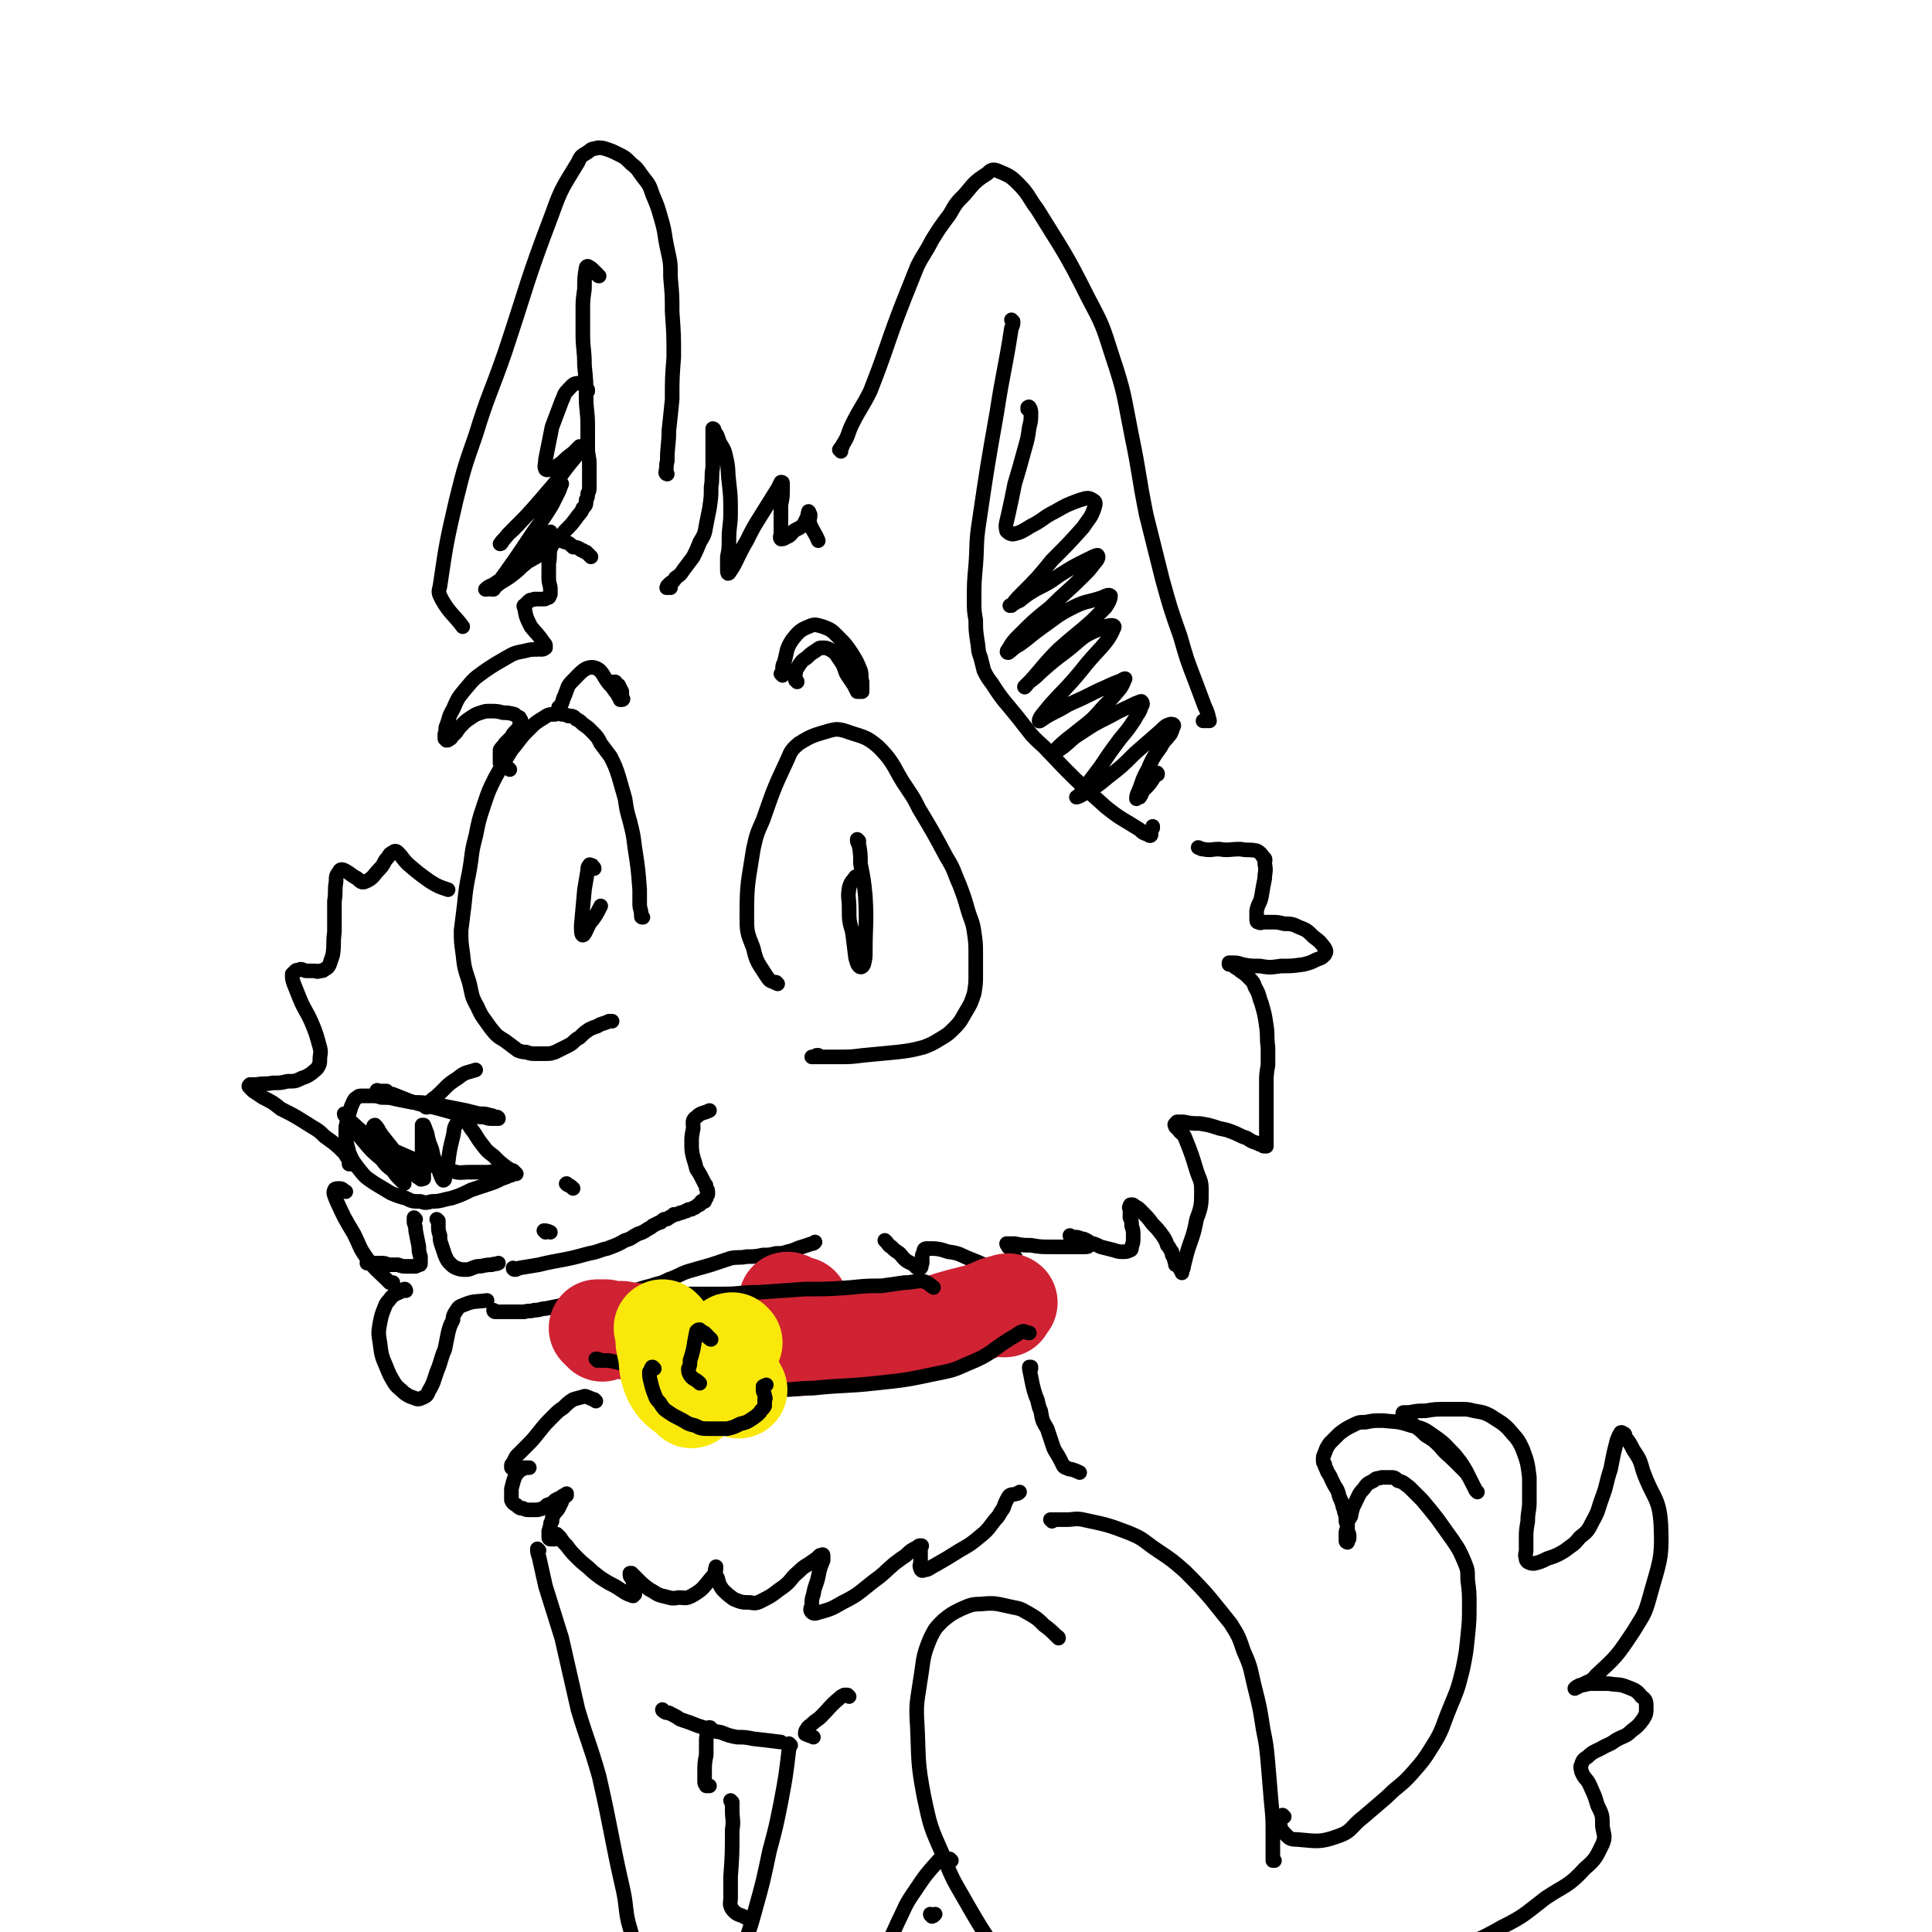 <svg viewBox='0 0 1190 1190' version='1.1' xmlns='http://www.w3.org/2000/svg' xmlns:xlink='http://www.w3.org/1999/xlink'><g fill='none' stroke='rgb(0,0,0)' stroke-width='9' stroke-linecap='round' stroke-linejoin='round'><path d='M479,606c0,0 0,0 -1,-1 0,0 0,1 -1,0 -3,-1 -3,-1 -5,-4 -5,-8 -6,-8 -8,-17 -4,-10 -4,-10 -4,-21 0,-20 1,-20 4,-40 2,-9 2,-9 6,-18 6,-17 6,-18 14,-35 3,-6 2,-7 8,-12 8,-5 9,-5 19,-8 4,-1 5,-1 9,0 11,4 13,3 21,10 11,11 9,13 18,26 4,6 4,6 7,12 9,15 9,15 17,30 5,8 4,8 8,17 3,8 3,8 5,15 2,7 3,7 4,14 1,7 1,7 1,14 0,6 0,6 0,12 0,6 0,6 -1,12 -2,6 -2,6 -5,11 -3,5 -3,6 -7,10 -4,4 -4,4 -9,7 -5,3 -5,3 -10,5 -8,2 -8,2 -16,3 -11,1 -11,1 -21,2 -8,1 -8,1 -16,1 -5,0 -5,0 -11,0 -2,0 -4,0 -5,0 0,0 2,0 3,-1 1,0 1,0 1,0 '/><path d='M529,518c0,0 -1,-1 -1,-1 0,1 0,2 1,3 1,6 1,6 1,12 2,10 2,10 3,20 1,17 0,17 0,33 0,5 0,5 -1,9 -1,2 -2,2 -3,1 -1,-1 -1,-2 -2,-5 -1,-8 -1,-8 -2,-16 -2,-7 -2,-7 -2,-15 0,-6 -1,-6 0,-12 1,-4 2,-4 4,-7 0,0 0,0 1,0 '/><path d='M396,565c-1,0 -1,0 -1,-1 0,0 0,0 0,0 0,-4 -1,-4 -1,-7 0,-5 0,-5 0,-9 -1,-13 -1,-13 -3,-26 -1,-8 -1,-8 -3,-16 -2,-7 -2,-7 -3,-14 -2,-7 -2,-7 -4,-14 -2,-6 -2,-6 -5,-12 -3,-4 -3,-4 -6,-8 -2,-4 -2,-4 -6,-8 -2,-2 -2,-2 -5,-4 -2,-2 -2,-2 -4,-3 -2,-2 -2,-2 -5,-2 -2,-1 -2,-1 -4,-1 -2,-1 -2,-1 -4,0 -4,0 -4,0 -7,2 -5,3 -5,3 -10,8 -5,5 -5,6 -10,12 -5,8 -5,8 -10,17 -4,8 -4,8 -7,17 -3,9 -3,9 -5,19 -3,11 -2,11 -4,22 -2,10 -2,10 -3,20 -1,8 -1,8 -2,16 0,7 0,7 1,14 1,9 1,9 4,18 2,8 1,8 5,15 3,7 4,7 8,13 4,5 4,5 9,8 4,3 4,3 8,6 3,1 3,1 5,1 3,1 3,1 6,1 3,0 3,0 6,0 3,0 3,0 6,-1 4,-2 4,-2 8,-4 4,-2 3,-3 7,-5 3,-3 3,-3 6,-5 2,-1 2,-1 5,-2 3,-2 3,-1 7,-3 1,0 1,0 2,0 '/><path d='M366,535c0,-1 -1,-1 -1,-1 0,-1 0,-1 -1,-1 0,0 -1,-1 -1,0 -1,1 -1,1 -1,3 -1,6 -1,6 -2,12 -1,11 -1,11 -2,22 0,3 0,6 1,6 1,0 2,-3 4,-7 4,-5 4,-5 7,-11 '/><path d='M239,673c0,0 -1,-1 -1,-1 0,0 0,0 0,0 -1,0 -1,0 -2,0 -1,0 -1,0 -2,0 -1,0 -2,-1 -2,0 3,1 5,1 10,2 5,2 5,2 10,4 6,2 6,2 11,3 8,2 8,2 15,4 6,1 6,1 12,2 4,1 4,1 8,1 3,1 3,1 5,1 2,0 2,0 3,0 1,0 1,0 1,0 0,0 0,-1 -1,-1 -2,0 -2,-1 -4,-1 -3,-1 -3,-1 -7,-1 -4,-1 -4,-1 -8,-2 -5,-1 -5,-1 -10,-2 -5,-1 -5,-1 -11,-2 -6,-1 -6,-1 -12,-1 -5,-1 -5,-1 -10,-2 -4,-1 -4,-1 -9,-1 -3,-1 -3,-1 -7,-1 -3,0 -3,0 -5,0 -2,0 -2,0 -3,1 -2,1 -2,2 -3,4 -1,2 -1,3 -2,6 -1,4 -1,4 -2,8 0,4 0,4 0,8 1,4 1,4 2,8 2,5 3,6 6,10 4,5 4,5 10,9 5,3 5,3 10,6 5,2 5,2 9,3 4,2 4,2 9,2 3,1 3,1 7,0 6,0 6,-1 12,-2 6,-2 6,-2 12,-5 6,-2 6,-2 12,-4 3,-1 3,-1 7,-3 3,-1 3,-1 5,-2 1,0 1,0 2,-1 1,0 1,0 1,-1 0,0 0,0 -1,-1 -1,0 -1,0 -3,0 -3,0 -3,0 -7,0 -4,1 -4,1 -8,1 -5,0 -5,0 -9,0 -5,0 -6,1 -11,-1 -19,-5 -19,-5 -37,-13 -8,-3 -8,-4 -14,-8 -7,-5 -7,-6 -13,-11 -1,-1 -2,-3 -2,-3 0,1 1,2 3,4 4,7 4,7 9,13 5,6 5,6 11,11 3,4 3,4 7,7 2,3 2,3 5,6 1,1 1,1 2,2 0,0 0,-1 -1,-1 -1,-2 -1,-2 -3,-5 -3,-6 -3,-6 -7,-12 -2,-5 -2,-5 -5,-10 -2,-3 -2,-3 -3,-7 0,0 0,-1 1,-1 2,2 2,3 4,6 4,5 4,5 8,10 3,4 4,4 7,8 3,3 2,3 5,6 2,2 2,2 4,3 0,1 1,0 2,0 0,-1 0,-2 0,-3 0,-6 0,-6 -1,-12 0,-6 0,-6 0,-11 0,-4 0,-4 0,-7 0,0 0,0 1,0 1,2 1,3 2,5 1,5 1,5 3,10 1,5 1,5 3,9 1,3 1,3 2,6 1,2 1,3 2,4 1,0 1,-1 1,-2 2,-4 1,-4 2,-9 1,-8 1,-8 3,-16 1,-4 0,-5 3,-9 1,-1 2,-2 4,-1 2,1 2,2 4,5 4,5 3,5 7,10 3,4 3,4 7,7 4,4 4,4 8,7 3,2 3,2 6,4 '/><path d='M256,751c0,0 -1,-1 -1,-1 0,1 0,2 0,3 1,3 1,3 1,5 1,5 1,5 2,10 0,3 0,3 1,6 0,1 0,1 0,2 0,1 0,1 0,2 0,1 0,1 -1,1 -1,1 -1,0 -2,1 -1,0 -1,0 -2,0 -2,0 -2,0 -4,0 -2,0 -2,0 -5,-1 -3,0 -3,0 -6,0 -2,-1 -2,-1 -5,-1 -3,0 -3,0 -5,0 -1,0 -1,0 -3,0 0,0 0,0 0,0 1,0 2,0 4,0 0,0 0,0 0,0 '/><path d='M270,752c0,0 -1,-1 -1,-1 0,0 1,1 1,1 0,2 0,2 0,3 0,3 0,3 1,6 0,3 0,3 1,6 1,3 1,3 2,6 1,2 1,3 3,5 2,2 2,2 4,3 3,1 3,1 6,1 3,0 3,-1 7,-2 4,0 4,-1 9,-1 2,-1 2,0 4,-1 '/><path d='M242,791c0,0 -1,-1 -1,-1 0,0 1,0 1,0 -1,0 -1,0 -2,0 -1,-1 -1,-1 -2,-2 -6,-6 -7,-6 -12,-13 -5,-7 -4,-7 -8,-15 -6,-10 -6,-10 -11,-21 -1,-3 -2,-4 -1,-6 0,-1 2,-1 3,-1 2,0 2,1 4,2 '/><path d='M250,795c0,0 0,-1 -1,-1 0,0 1,0 0,0 -1,1 -1,1 -3,2 -2,1 -3,1 -5,3 -2,3 -3,3 -4,6 -2,5 -2,5 -3,10 -1,6 -1,6 0,12 1,8 1,8 4,15 2,5 2,5 5,10 2,3 3,3 6,6 3,2 3,2 6,3 2,1 3,1 5,0 2,-1 3,-1 4,-4 3,-5 3,-6 5,-12 3,-7 2,-7 5,-14 1,-5 1,-5 2,-10 1,-4 1,-4 3,-8 0,-2 0,-2 1,-4 2,-3 2,-4 5,-5 7,-3 7,-2 15,-3 '/><path d='M317,782c0,0 -1,0 -1,-1 0,0 1,1 1,1 2,0 2,-1 3,-1 6,-1 6,-1 12,-2 4,-1 4,-1 9,-2 11,-2 11,-2 22,-5 6,-1 6,-2 11,-3 5,-2 6,-2 11,-5 4,-1 4,-2 8,-4 3,-1 3,-1 6,-3 2,-1 2,-1 3,-2 2,-1 2,-1 4,-2 2,0 1,-1 3,-2 2,0 2,0 3,-1 2,-1 2,-1 3,-2 2,0 2,0 4,-1 1,0 1,0 3,-1 1,0 1,0 2,-1 2,0 2,0 3,-1 1,0 1,0 2,-1 1,-1 1,-1 2,-1 1,-1 1,-1 1,-2 1,0 1,0 2,0 0,-1 0,-1 1,-2 0,0 0,0 0,-1 1,-1 1,-1 1,-2 0,-2 0,-2 -1,-3 0,-2 0,-2 -1,-3 -1,-2 -1,-2 -2,-4 -1,-2 -1,-2 -3,-5 -1,-4 -1,-4 -2,-7 -1,-4 -1,-5 -1,-9 0,-4 0,-4 1,-9 0,-4 -1,-5 2,-7 3,-3 4,-2 8,-4 '/><path d='M305,808c0,0 -1,0 -1,-1 0,0 0,1 1,1 0,0 0,0 1,0 2,0 2,0 3,0 5,0 5,0 9,0 2,0 2,0 5,0 3,-1 3,0 6,-1 4,0 4,-1 7,-1 5,-1 5,-1 10,-2 6,-2 6,-2 12,-3 7,-2 7,-2 13,-3 6,-1 6,-1 12,-2 4,-1 4,-1 7,-1 4,-1 4,-1 7,-2 4,-1 4,-1 7,-2 4,-1 4,-1 8,-3 6,-2 6,-3 12,-5 7,-2 7,-2 14,-4 6,-2 6,-2 12,-4 5,-1 5,0 10,-1 5,0 5,0 10,-1 4,0 4,0 8,-1 4,0 4,0 7,-1 5,-1 5,-2 9,-3 3,-1 3,-1 6,-2 1,0 1,0 2,-1 '/><path d='M263,682c-1,0 -1,0 -1,-1 0,0 0,1 0,0 1,0 1,-1 2,-2 2,-1 2,-2 4,-3 7,-6 6,-7 14,-12 5,-4 5,-3 11,-5 '/><path d='M314,474c0,0 -1,-1 -1,-1 0,0 0,0 0,0 -1,0 -1,0 -1,0 -1,0 -1,0 -2,-1 -1,-1 -1,-1 -2,-2 0,-3 0,-3 0,-5 0,-2 0,-2 0,-3 1,-2 2,-2 3,-4 2,-2 2,-2 4,-4 1,-2 1,-2 3,-4 1,-1 1,-1 2,-3 0,-2 1,-2 1,-3 0,-1 -1,-1 -1,-2 -2,-1 -2,-1 -3,-2 -4,-1 -4,-1 -7,-1 -4,-1 -4,-1 -8,-1 -3,0 -3,0 -6,1 -3,1 -3,1 -6,3 -3,2 -3,2 -5,4 -2,2 -2,2 -4,5 -1,1 -1,1 -3,3 0,0 0,1 -1,1 -1,1 -1,1 -2,1 0,0 0,-1 -1,-1 0,-1 0,-2 0,-3 1,-2 0,-3 1,-5 2,-5 1,-5 4,-10 3,-7 3,-7 8,-13 5,-6 5,-6 12,-11 6,-4 6,-4 13,-8 5,-3 6,-3 11,-4 4,-1 4,-1 8,-1 1,-1 1,0 2,0 1,0 2,0 3,-1 0,0 0,0 0,-1 0,-1 0,-1 -1,-2 -4,-6 -4,-5 -8,-10 -3,-6 -3,-6 -4,-12 -1,-1 0,-1 1,-2 1,-1 1,-1 2,-2 1,-1 2,0 3,-1 2,0 2,0 3,0 2,0 2,0 3,0 1,0 1,0 2,-1 1,0 1,0 1,0 1,-1 0,-1 1,-2 0,-2 0,-2 0,-3 0,-3 -1,-3 -1,-7 0,-5 0,-5 0,-9 1,-4 0,-5 1,-9 1,-2 1,-3 2,-4 2,-1 2,-1 4,-1 2,0 2,1 4,1 2,1 2,1 4,3 2,0 2,0 4,1 1,1 1,1 2,1 1,1 1,1 2,1 0,0 0,0 0,0 0,0 0,0 0,0 1,1 1,1 1,1 1,1 1,1 2,2 '/><path d='M216,717c0,0 -1,-1 -1,-1 0,0 0,1 0,1 0,-2 0,-2 -1,-4 -1,-1 -1,-2 -2,-3 -5,-5 -5,-5 -12,-10 -5,-5 -5,-4 -11,-8 -8,-5 -8,-5 -16,-9 -5,-4 -5,-4 -11,-7 -3,-2 -3,-2 -6,-4 -1,-1 -1,-1 -2,-2 -1,-1 -1,-1 0,-2 1,0 2,0 4,0 5,-1 5,0 10,-1 5,0 5,0 9,-1 5,0 5,0 9,-2 3,-1 3,-1 6,-3 2,-2 3,-2 4,-4 1,-2 1,-2 1,-4 0,-4 1,-4 0,-8 -2,-7 -2,-8 -5,-15 -3,-7 -4,-7 -7,-14 -2,-5 -2,-5 -4,-10 -1,-3 -1,-3 -1,-6 1,-1 1,-1 2,-2 1,-1 2,0 3,-1 2,0 2,1 4,1 2,0 2,0 5,0 1,0 1,1 3,0 2,0 2,0 3,-1 2,-1 2,-1 3,-3 1,-3 1,-3 2,-6 1,-7 0,-7 1,-14 0,-9 0,-9 0,-19 1,-6 0,-6 1,-12 0,-3 0,-4 2,-6 0,-1 1,-2 3,-1 4,2 4,3 8,5 2,2 3,3 5,2 5,-2 5,-4 9,-8 3,-3 2,-4 5,-7 1,-2 1,-2 3,-3 1,-1 2,-1 3,0 3,3 3,4 6,7 7,6 7,6 14,11 5,3 5,3 11,5 '/><path d='M546,765c0,0 -1,-1 -1,-1 0,0 1,1 1,1 1,1 1,2 3,3 2,2 2,2 5,4 2,2 2,3 5,5 2,1 2,1 4,2 1,1 1,2 3,2 0,0 1,0 1,0 1,-1 0,-1 1,-3 0,-2 0,-2 0,-4 0,-1 0,-1 1,-3 0,-1 0,-2 2,-2 6,0 7,0 13,2 8,1 7,2 15,5 10,4 10,5 20,8 5,1 6,1 9,1 1,-1 0,-2 0,-4 -1,-2 -1,-2 -2,-5 -1,-3 -2,-3 -3,-6 -1,-1 -1,-1 -2,-2 0,-1 -1,-1 -1,-2 0,0 1,0 1,0 2,0 2,0 4,0 5,1 5,1 10,1 6,1 6,1 13,1 6,0 6,0 12,0 4,0 4,0 8,0 2,0 2,0 3,-1 1,0 1,-1 0,-1 0,-1 -1,-2 -2,-2 -1,-1 -2,-1 -3,-1 -2,-1 -2,-1 -4,-1 -1,0 -1,0 -2,0 -1,0 -1,-1 -1,-1 1,1 1,1 3,1 3,2 3,2 7,3 5,1 5,1 9,3 4,1 4,1 8,2 3,1 3,1 6,1 2,0 2,0 4,-1 1,0 1,-1 1,-2 1,-3 1,-3 1,-6 0,-4 0,-4 -1,-7 0,-3 0,-3 -1,-5 0,-2 0,-2 0,-4 0,-2 -1,-2 0,-3 0,-1 0,-1 1,-1 1,0 1,0 2,1 2,1 2,1 4,3 4,4 4,4 7,8 3,3 3,3 6,7 2,3 2,3 3,6 1,1 1,1 2,3 1,1 1,1 1,3 1,1 1,1 1,2 0,0 0,0 1,1 0,1 -1,1 0,1 0,1 0,1 0,1 0,0 0,1 0,1 1,0 1,0 1,0 1,1 1,1 1,1 1,1 1,1 1,2 0,0 0,0 1,1 0,0 0,0 0,1 0,0 0,0 0,0 0,0 0,-1 0,-1 1,-2 1,-2 1,-3 1,-4 1,-4 2,-8 3,-10 4,-10 6,-21 3,-8 3,-9 3,-18 0,-6 -1,-6 -3,-12 -3,-10 -3,-10 -7,-20 -1,-3 -2,-2 -4,-5 -1,-1 -1,-1 -2,-2 0,-1 -1,-1 0,-2 0,0 0,0 1,-1 2,0 2,0 4,0 5,1 5,1 10,1 6,1 6,1 12,3 5,1 5,1 10,3 4,2 4,2 7,3 3,2 3,2 6,3 2,1 2,1 3,1 1,1 1,1 2,1 0,0 0,0 1,0 0,0 0,0 0,0 0,-1 0,-1 0,-2 0,-3 0,-3 0,-6 0,-5 0,-5 0,-10 0,-6 0,-6 0,-11 0,-5 0,-5 0,-10 0,-5 0,-5 1,-11 0,-5 0,-5 0,-11 -1,-7 0,-7 -1,-13 -1,-7 -1,-7 -3,-14 -2,-5 -1,-5 -4,-10 -1,-3 -1,-3 -4,-6 -2,-2 -2,-2 -5,-4 -2,-2 -2,-1 -4,-3 -2,-1 -2,-1 -3,-1 0,-1 0,-1 0,-1 1,0 1,0 2,0 3,0 3,0 6,1 5,1 5,1 11,1 6,1 6,1 13,0 7,0 7,0 14,-1 4,-1 4,-1 8,-3 3,-1 3,-1 5,-3 1,-2 1,-2 0,-4 -3,-4 -3,-4 -7,-7 -4,-4 -4,-4 -9,-6 -4,-2 -5,-2 -9,-2 -4,-1 -4,-1 -8,-1 -2,0 -2,0 -5,0 -1,0 -1,1 -3,0 -1,0 -1,-1 -1,-2 0,-2 0,-2 0,-5 1,-5 2,-4 3,-9 1,-6 1,-6 2,-11 0,-4 1,-4 0,-9 0,-2 1,-3 -1,-4 -1,-2 -2,-3 -4,-4 -5,-1 -5,0 -10,-1 -7,0 -7,1 -13,0 -5,0 -5,1 -10,0 -2,0 -2,-1 -3,-1 '/><path d='M518,278c0,-1 -1,-1 -1,-1 1,-2 2,-1 2,-3 4,-6 3,-7 6,-13 5,-10 6,-10 11,-20 11,-28 10,-29 21,-57 4,-10 4,-10 8,-20 4,-8 5,-8 9,-16 5,-8 5,-8 11,-16 4,-7 4,-7 9,-12 6,-7 6,-8 14,-13 2,-2 3,-3 6,-2 7,3 8,3 13,8 7,7 6,8 12,16 16,26 17,26 31,54 9,17 9,17 15,36 8,24 7,24 12,49 5,24 4,24 9,49 5,20 5,20 10,40 5,18 5,18 11,35 4,14 4,14 9,27 3,8 3,8 6,16 2,4 2,5 3,9 0,0 -1,0 -2,0 -1,0 -1,0 -2,0 '/><path d='M411,292c0,0 -1,0 -1,-1 0,0 0,0 0,0 1,-4 0,-4 1,-7 0,-10 1,-10 1,-19 1,-9 1,-9 2,-19 0,-13 0,-13 1,-26 0,-14 0,-14 -1,-28 0,-10 0,-10 -1,-21 0,-9 0,-9 -2,-18 -2,-9 -1,-9 -4,-19 -2,-7 -2,-7 -5,-14 -2,-6 -2,-6 -6,-11 -3,-4 -3,-5 -7,-8 -4,-4 -4,-4 -8,-6 -4,-2 -4,-2 -7,-3 -3,-1 -3,-1 -6,-1 -2,1 -3,0 -5,2 -4,3 -5,2 -7,7 -9,15 -10,15 -16,32 -16,42 -15,43 -29,85 -9,26 -10,25 -18,51 -7,20 -7,20 -12,40 -6,26 -6,26 -10,53 -1,4 -1,4 1,8 5,9 8,10 13,17 '/></g>
<g fill='none' stroke='rgb(207,34,51)' stroke-width='60' stroke-linecap='round' stroke-linejoin='round'><path d='M371,821c0,-1 -1,-1 -1,-1 0,-1 0,0 0,0 -1,-1 -1,-1 -2,-2 0,0 0,0 0,0 1,0 1,0 2,0 2,0 2,0 3,0 2,1 2,1 4,1 3,0 3,0 6,0 3,1 3,1 7,1 4,1 4,1 8,2 4,1 4,2 8,3 5,1 5,1 10,2 7,1 7,1 13,1 7,1 7,1 13,2 7,0 7,0 14,0 7,0 7,0 13,0 7,0 7,0 14,0 10,0 10,0 19,-1 10,-1 10,-1 20,-2 8,-1 8,-1 16,-3 6,-1 6,-1 13,-3 8,-1 8,-1 15,-3 10,-2 10,-2 19,-5 7,-2 7,-2 15,-4 5,-1 5,-2 10,-3 3,-2 3,-2 7,-3 2,0 2,-1 4,-1 0,0 1,0 0,1 -1,1 -1,1 -2,3 0,0 0,0 -1,0 '/><path d='M486,802c0,0 -1,-1 -1,-1 0,0 1,0 2,1 1,1 1,1 3,2 1,0 2,0 3,0 '/></g>
<g fill='none' stroke='rgb(0,0,0)' stroke-width='9' stroke-linecap='round' stroke-linejoin='round'><path d='M368,838c0,0 -1,-1 -1,-1 1,0 2,0 3,1 3,0 3,0 5,0 5,1 5,1 9,2 12,3 11,4 23,6 14,4 14,3 29,6 9,1 9,1 18,2 7,1 7,1 14,2 6,0 6,0 12,0 11,0 11,-1 21,-1 19,-2 20,-1 38,-3 19,-2 19,-2 38,-6 10,-2 10,-2 19,-6 15,-6 14,-8 27,-16 4,-2 4,-3 7,-4 2,0 2,1 4,1 '/><path d='M420,797c0,0 -1,0 -1,-1 0,0 0,1 1,1 3,0 3,0 7,0 9,0 9,0 19,0 10,0 10,-1 21,-1 14,-1 14,-1 29,-2 14,0 14,0 28,-1 10,-1 10,-1 19,-1 7,-1 7,-1 14,-2 5,0 6,-1 11,-1 4,1 4,2 7,4 '/></g>
<g fill='none' stroke='rgb(250,232,11)' stroke-width='60' stroke-linecap='round' stroke-linejoin='round'><path d='M409,819c0,0 -1,-1 -1,-1 0,0 1,1 1,1 0,2 0,2 0,3 0,5 0,5 1,9 2,9 0,10 4,19 4,7 6,6 12,12 '/><path d='M452,827c-1,0 -1,-1 -1,-1 -1,0 0,0 0,1 0,1 -1,1 -1,3 0,7 -1,7 0,14 1,6 2,6 5,12 '/></g>
<g fill='none' stroke='rgb(0,0,0)' stroke-width='9' stroke-linecap='round' stroke-linejoin='round'><path d='M438,825c-1,0 -1,-1 -1,-1 -1,0 -1,0 -1,-1 -1,-1 -1,-1 -2,-2 -2,-1 -2,-1 -3,-2 -1,0 -1,0 -2,1 -1,5 -1,5 -2,11 -1,4 -1,4 -2,7 0,3 0,3 -1,5 0,2 0,2 1,4 2,3 3,2 6,5 0,0 0,0 0,0 '/><path d='M403,843c0,0 -1,-1 -1,-1 -1,0 0,0 -1,1 0,1 0,1 -1,2 0,3 0,3 1,7 1,4 1,4 3,9 1,2 2,2 3,4 2,3 2,3 5,5 3,2 3,2 7,4 4,2 4,3 9,4 4,2 4,2 10,2 5,0 5,0 10,0 4,-1 4,-1 8,-3 4,-1 4,-1 7,-3 3,-2 3,-2 5,-4 1,-2 2,-2 3,-4 0,-2 0,-2 0,-4 1,-1 0,-1 0,-2 0,-2 -1,-2 -1,-4 0,-1 0,-1 0,-2 1,-1 1,0 2,-1 '/><path d='M367,863c0,0 -1,-1 -1,-1 0,0 0,0 0,0 -2,0 -2,-1 -3,-1 -2,-1 -2,-1 -3,-1 -3,1 -4,1 -7,2 -3,2 -3,2 -6,5 -3,2 -3,2 -6,5 -5,5 -5,5 -9,10 -4,5 -4,5 -8,9 -3,3 -3,3 -6,6 -1,2 -1,2 -2,4 -1,1 -1,1 -1,2 0,0 0,1 0,1 1,1 1,1 2,1 1,0 1,0 2,0 1,0 1,0 2,0 1,0 1,0 2,-1 1,0 1,0 2,0 0,0 0,0 0,0 0,0 1,0 1,0 0,0 -1,0 -1,0 0,0 0,0 0,0 -1,0 -1,0 -2,0 -2,1 -2,1 -4,3 -1,1 -1,1 -2,3 -1,3 -1,3 -2,7 0,2 0,2 0,4 0,2 0,2 0,3 1,2 1,2 3,3 2,2 2,2 4,2 2,1 2,1 5,1 2,0 2,0 4,0 4,-1 4,-1 6,-3 3,-1 3,-1 5,-3 2,-1 2,-1 4,-2 1,-1 1,-1 2,-1 1,0 1,0 1,-1 0,0 0,0 0,0 0,0 0,1 0,1 -1,1 -1,1 -2,1 -1,2 -1,2 -1,3 -1,2 -1,2 -2,4 -1,2 -2,2 -3,4 -1,2 -1,2 -1,4 -1,1 -1,1 -1,3 -1,2 0,2 -1,3 0,1 0,1 0,2 0,1 0,1 0,2 0,0 0,1 1,1 0,0 0,0 1,0 0,0 0,0 1,0 0,0 0,0 1,0 0,0 0,0 0,0 1,-1 0,-1 1,-1 0,-1 0,-1 0,-1 0,0 0,-1 0,-1 0,0 0,0 0,0 0,0 0,0 1,1 0,0 0,0 1,1 2,3 2,3 4,5 3,4 3,4 7,8 4,4 5,4 9,8 5,4 5,4 10,7 4,2 4,2 7,4 3,2 3,2 5,3 1,0 2,1 3,1 0,0 0,-1 1,-1 0,-2 0,-2 0,-3 0,-2 0,-2 -1,-4 0,-2 0,-2 -1,-3 -1,-1 -1,-1 -1,-3 0,0 0,0 0,0 0,0 0,0 1,0 2,2 2,2 4,4 3,3 3,3 7,6 4,2 4,3 8,4 5,1 5,2 10,1 4,0 4,1 8,-1 7,-4 7,-5 12,-11 3,-3 2,-4 3,-7 0,0 0,0 0,0 0,4 -1,4 1,7 1,4 1,4 3,7 3,3 3,3 7,6 5,2 5,2 10,2 4,1 5,0 9,-2 6,-3 6,-4 12,-8 5,-4 4,-5 9,-9 4,-4 4,-3 8,-6 3,-2 3,-2 5,-4 1,0 2,-1 2,0 0,1 0,2 0,3 -2,5 -2,5 -3,10 -1,5 -2,5 -3,11 -1,3 -1,3 -1,7 -1,2 -1,3 0,4 1,1 2,1 5,0 7,-2 7,-2 14,-6 10,-5 10,-6 19,-13 7,-5 6,-5 13,-11 4,-3 4,-3 7,-5 3,-3 3,-3 7,-5 1,-1 1,-1 2,-1 1,0 1,0 0,1 0,2 0,2 0,4 0,2 0,2 0,5 0,2 -1,2 0,4 0,1 1,2 2,1 3,0 3,-1 7,-3 7,-4 7,-4 15,-9 7,-4 7,-4 13,-9 5,-4 5,-5 9,-10 3,-3 2,-3 5,-7 1,-3 1,-3 2,-5 1,-2 1,-2 2,-3 2,-1 2,0 4,-1 1,0 1,0 2,-1 '/><path d='M635,843c0,0 0,0 -1,-1 0,0 1,0 1,0 -1,0 -1,0 -1,0 0,0 0,1 0,1 1,5 1,5 2,10 1,4 1,4 2,7 2,4 1,5 3,9 1,6 1,6 4,11 2,6 2,6 4,12 2,4 2,3 4,7 1,2 1,2 2,4 1,1 1,1 2,1 1,1 2,1 3,1 3,1 3,1 5,2 '/><path d='M648,937c0,-1 -1,-1 -1,-1 0,0 1,0 1,0 1,0 1,0 2,0 4,0 4,0 7,0 5,0 5,-1 10,0 14,3 15,3 28,8 10,4 9,5 18,11 9,6 9,6 17,13 15,15 15,16 28,32 5,8 5,8 8,17 5,11 4,11 7,23 3,12 3,12 5,25 2,10 2,10 3,21 1,12 1,12 2,24 1,10 1,10 1,19 0,6 0,6 0,11 0,3 0,3 0,6 0,0 0,0 1,0 '/><path d='M652,1009c0,0 0,-1 -1,-1 0,0 0,0 0,0 -4,-4 -4,-4 -8,-7 -4,-4 -4,-4 -9,-7 -4,-2 -4,-3 -10,-4 -10,-2 -10,-3 -20,-2 -6,0 -7,1 -12,3 -6,3 -6,3 -11,7 -5,5 -5,5 -8,11 -5,12 -4,13 -6,25 -2,14 -3,15 -2,29 1,21 0,22 4,43 4,19 4,19 12,37 6,16 7,16 16,32 7,12 7,12 15,24 5,7 5,7 11,13 2,3 2,4 5,7 2,1 2,1 4,2 '/><path d='M332,955c0,0 -1,-1 -1,-1 0,2 0,2 1,5 2,9 2,9 4,18 5,16 5,16 10,32 5,22 5,22 10,44 6,20 7,20 13,41 8,35 7,36 15,71 2,10 1,10 3,19 2,7 2,7 4,14 1,4 1,4 2,9 1,1 1,3 1,3 1,0 1,-1 1,-2 2,-4 3,-4 5,-7 '/><path d='M438,1065c0,0 0,-1 -1,-1 0,0 0,0 0,1 0,1 0,1 -1,1 -1,4 -1,4 -1,8 0,3 0,3 0,7 -1,5 -1,5 -1,11 0,2 0,2 0,4 0,1 0,1 0,2 0,1 1,1 1,2 1,0 1,0 2,0 '/><path d='M409,1054c0,0 -1,-1 -1,-1 0,0 0,1 1,1 1,1 1,1 3,1 4,2 4,2 7,4 6,2 6,2 11,4 7,2 7,3 14,4 5,2 5,2 10,3 5,0 5,0 10,1 9,1 9,1 17,2 '/><path d='M523,1045c0,0 0,0 -1,-1 0,0 0,0 0,0 -1,0 -1,0 -2,0 -2,1 -2,1 -3,2 -6,5 -6,6 -11,11 -3,3 -3,2 -6,5 -1,1 -2,1 -3,3 -1,1 -1,2 -1,3 2,1 3,1 5,2 '/><path d='M487,1075c-1,0 -1,-1 -1,-1 0,0 0,0 0,1 0,1 0,1 0,2 -2,17 -2,17 -5,33 -3,15 -3,15 -7,30 -4,19 -4,19 -9,37 -4,15 -5,14 -8,29 -3,12 -4,12 -5,23 -1,7 -2,8 -1,14 1,3 2,4 4,5 3,0 3,-2 7,-3 '/><path d='M451,1110c0,0 -1,-1 -1,-1 0,0 0,1 1,1 0,3 0,3 0,5 0,6 1,6 0,12 0,15 0,15 -1,29 0,6 0,7 0,13 0,3 -1,4 1,7 3,4 5,3 8,5 '/><path d='M574,1180c0,0 -1,-1 -1,-1 0,0 0,1 1,1 0,1 0,0 1,0 0,0 0,0 1,-1 '/><path d='M586,1146c0,0 -1,-1 -1,-1 -1,0 -1,0 -1,0 -2,0 -2,-1 -3,0 -2,0 -2,0 -3,1 -8,9 -8,9 -14,18 -7,10 -6,10 -11,20 -4,9 -4,9 -8,17 -3,5 -3,5 -6,9 -1,2 -2,3 -1,4 1,2 2,1 4,1 1,0 2,0 3,0 '/><path d='M791,1119c0,0 -1,-1 -1,-1 0,0 0,0 -1,1 0,1 -1,1 -1,2 1,4 0,5 3,8 3,3 3,4 8,4 12,1 14,2 25,-2 9,-3 8,-6 16,-12 7,-6 7,-6 14,-12 8,-8 9,-7 16,-15 7,-8 7,-8 12,-16 7,-11 6,-12 11,-24 5,-12 5,-12 8,-24 2,-10 2,-10 3,-20 1,-10 1,-10 1,-19 0,-8 0,-8 -1,-16 0,-6 0,-6 -2,-11 -3,-7 -3,-7 -7,-13 -5,-7 -5,-7 -10,-14 -4,-5 -4,-5 -9,-11 -4,-4 -4,-4 -8,-8 -3,-2 -3,-3 -7,-4 -2,-2 -2,-2 -5,-2 -2,0 -2,0 -5,0 -3,1 -3,0 -5,2 -4,2 -4,2 -6,5 -3,3 -3,4 -5,8 -2,4 -2,4 -3,9 -2,3 -2,3 -2,7 -1,2 -1,2 -1,4 0,1 0,1 0,3 0,1 0,1 0,1 0,1 1,1 1,1 0,0 0,0 0,-1 1,-1 1,-1 1,-2 0,-2 0,-2 -1,-4 0,-3 0,-3 -1,-6 0,-3 0,-3 -1,-6 0,-2 -1,-2 -1,-4 -1,-3 -1,-3 -2,-5 -1,-4 -1,-4 -3,-7 -1,-2 -1,-2 -2,-4 -1,-3 -2,-3 -3,-6 -1,-2 -1,-2 -1,-3 -1,-1 -1,-1 -1,-3 0,-2 0,-2 1,-4 1,-3 1,-3 3,-6 3,-3 3,-3 6,-6 4,-3 4,-3 8,-5 4,-2 4,-2 8,-2 5,-1 5,-1 11,-1 8,1 8,0 17,3 8,2 8,2 15,7 7,5 6,5 12,11 4,5 4,5 7,10 2,4 2,4 4,8 1,2 1,2 2,4 1,1 1,1 1,1 0,0 -1,-1 -1,-1 -1,-2 -1,-2 -2,-4 -2,-4 -2,-4 -4,-7 -4,-4 -4,-4 -7,-7 -5,-5 -5,-4 -9,-9 -4,-4 -4,-4 -9,-7 -3,-3 -3,-3 -7,-6 -2,-2 -2,-2 -4,-3 -1,-1 -1,-1 -3,-3 0,0 0,-1 0,-1 0,-1 0,-1 1,-1 1,0 2,0 3,0 5,-1 5,-1 10,-1 6,-1 6,-1 12,-1 5,0 5,0 10,0 4,0 4,0 8,1 6,1 6,1 10,3 6,4 7,4 11,8 5,6 6,6 9,13 3,8 3,9 4,17 0,8 0,8 0,15 0,6 -1,6 -1,12 -1,6 -1,6 -1,11 0,4 0,4 0,7 0,2 -1,2 0,5 0,1 0,1 1,2 2,1 2,1 4,1 4,-1 4,-1 8,-3 6,-2 6,-2 11,-5 5,-4 5,-3 9,-8 5,-4 5,-4 8,-10 4,-7 3,-7 6,-15 3,-8 2,-8 5,-17 1,-5 1,-5 2,-10 1,-4 1,-4 2,-8 1,-2 1,-3 2,-4 0,-1 1,-1 2,0 1,0 1,1 1,2 3,4 3,4 5,8 4,6 4,6 6,13 6,17 10,16 11,33 1,22 -1,23 -7,45 -3,11 -4,11 -10,21 -10,15 -10,15 -23,27 -3,4 -4,3 -9,6 -2,1 -2,1 -4,2 0,0 0,0 0,0 1,-1 1,-1 3,-2 4,0 4,-1 7,-1 5,0 5,0 11,0 5,1 6,0 11,2 5,2 6,2 9,6 3,2 3,3 3,7 0,3 0,4 -2,7 -3,4 -3,4 -7,7 -4,4 -5,3 -10,6 -4,3 -4,2 -9,5 -4,2 -5,2 -8,5 -3,2 -3,2 -4,5 -1,2 0,2 0,4 2,5 3,4 5,8 3,7 3,6 5,13 3,6 3,6 3,13 1,6 2,6 0,11 -4,8 -4,9 -11,15 -10,11 -12,10 -24,18 -13,10 -13,11 -27,18 -14,8 -14,7 -29,14 -12,5 -12,5 -25,9 -7,2 -9,3 -15,1 -4,-1 -3,-3 -7,-7 '/><path d='M482,416c0,0 -1,-1 -1,-1 0,0 1,0 1,0 0,-1 0,-1 0,-2 0,-3 0,-3 1,-5 2,-7 1,-8 5,-14 4,-5 5,-6 10,-8 4,-2 5,-1 9,0 5,2 5,2 9,6 5,5 5,5 9,11 3,5 3,5 5,10 1,3 0,4 1,7 0,2 0,2 0,4 0,1 0,1 0,2 0,0 -1,0 -1,0 -1,0 -1,0 -2,0 -1,-2 -1,-2 -2,-4 -2,-3 -2,-3 -4,-6 -2,-3 -1,-3 -3,-7 -2,-3 -2,-3 -4,-6 -2,-2 -2,-2 -4,-3 -2,-1 -2,-1 -5,-1 -2,0 -2,1 -4,2 -3,2 -3,2 -5,4 -3,2 -3,2 -5,5 -1,2 -2,2 -2,5 -1,2 0,3 0,4 1,1 1,0 1,1 '/><path d='M345,437c0,0 -1,0 -1,-1 0,-1 1,0 1,-1 2,-3 1,-3 3,-7 2,-5 1,-5 5,-9 5,-5 7,-8 12,-8 6,1 6,5 10,10 2,2 2,2 4,5 1,1 1,1 2,3 1,1 1,1 1,2 1,0 1,0 1,0 1,0 1,-1 0,-1 0,-2 0,-2 0,-4 -1,-2 -1,-2 -2,-4 -1,-1 -2,-1 -3,-2 0,0 1,0 1,0 0,0 0,0 0,0 '/><path d='M336,759c0,0 -1,-1 -1,-1 1,0 2,0 4,1 0,0 0,0 0,0 '/><path d='M350,730c0,0 -2,-1 -1,-1 1,1 2,1 4,3 '/><path d='M624,198c0,0 -1,-1 -1,-1 0,0 1,1 1,1 0,2 0,2 -1,4 -4,26 -5,26 -9,52 -6,34 -6,34 -11,68 -2,13 -1,13 -2,26 -1,11 -1,11 -1,22 0,6 0,6 1,12 0,6 0,6 1,13 1,5 0,5 2,10 1,4 1,4 2,8 2,4 2,4 5,8 7,11 8,11 16,21 8,10 7,10 16,18 18,19 18,19 38,37 10,8 10,7 21,14 2,2 2,2 5,3 1,1 2,1 2,0 0,0 0,0 0,0 0,-1 0,-1 0,-2 0,-1 0,-1 1,-2 0,0 0,0 0,-1 '/><path d='M713,477c0,-1 0,-1 -1,-1 0,0 1,0 0,0 -1,2 -1,2 -2,4 -2,3 -2,3 -5,6 -2,2 -1,2 -3,5 -1,0 -2,1 -2,1 0,-1 0,-2 1,-4 3,-7 2,-7 6,-14 3,-7 3,-7 8,-14 2,-4 3,-4 6,-8 1,-2 1,-3 2,-5 0,-1 -1,-1 -2,-1 -3,1 -3,1 -6,4 -8,7 -8,7 -16,14 -8,8 -8,8 -17,15 -6,5 -6,5 -13,9 -3,2 -5,3 -6,3 0,0 2,-1 3,-3 6,-8 6,-8 12,-16 6,-9 6,-9 12,-17 5,-6 5,-6 9,-12 2,-4 3,-4 4,-8 1,-1 1,-2 0,-3 -1,0 -2,1 -3,1 -8,4 -9,4 -16,8 -10,5 -10,5 -19,11 -5,3 -5,4 -10,8 -3,2 -4,3 -6,3 0,0 1,-1 2,-2 6,-6 7,-6 13,-11 9,-7 9,-7 16,-15 5,-5 5,-5 10,-11 2,-3 2,-4 3,-6 0,0 -1,0 -2,1 -8,3 -7,3 -14,6 -10,5 -10,5 -19,9 -5,3 -5,3 -11,6 -4,2 -7,5 -7,4 0,-2 3,-5 7,-10 9,-10 10,-10 19,-21 10,-13 16,-16 20,-26 2,-3 -5,-2 -10,1 -10,4 -10,6 -19,13 -8,6 -8,6 -16,13 -3,3 -3,3 -7,6 -2,2 -3,4 -3,3 0,0 2,-2 4,-4 8,-9 8,-10 17,-19 10,-9 11,-9 21,-18 4,-4 4,-4 8,-8 2,-3 3,-5 3,-7 -1,-1 -3,0 -5,1 -9,3 -10,2 -18,6 -10,5 -10,6 -20,13 -7,5 -6,5 -13,10 -4,2 -4,3 -7,5 -1,0 -1,-1 0,-2 3,-5 3,-5 7,-9 9,-9 9,-9 19,-17 10,-10 10,-9 20,-19 4,-4 4,-4 7,-8 2,-2 3,-4 2,-5 -1,0 -3,1 -7,3 -8,4 -8,4 -16,9 -7,5 -7,5 -15,9 -5,3 -5,3 -10,7 -3,1 -3,2 -6,3 0,0 1,0 1,0 3,-4 3,-4 6,-7 10,-10 10,-10 19,-21 10,-10 10,-10 19,-20 4,-6 5,-6 7,-12 1,-3 1,-4 -1,-5 -3,-2 -4,-1 -8,0 -8,3 -8,3 -15,7 -8,4 -7,5 -15,9 -5,3 -6,4 -11,5 -2,0 -3,-1 -4,-2 -1,-4 0,-5 1,-10 2,-9 2,-9 4,-19 3,-10 3,-10 6,-21 2,-7 2,-7 3,-14 1,-4 1,-4 1,-8 0,-2 0,-3 -1,-4 0,-1 -1,0 -1,0 0,0 0,1 0,1 '/><path d='M369,170c0,0 -1,0 -1,-1 0,0 0,0 0,0 -1,-1 -1,-1 -2,-2 -2,-2 -2,-2 -4,-3 0,0 -1,0 -1,1 -1,6 -1,6 -1,13 -1,7 -1,7 -1,13 0,8 0,8 0,15 0,9 1,9 1,19 1,10 1,10 1,19 0,9 1,9 1,18 0,7 0,7 0,14 0,5 1,5 1,10 0,2 0,2 0,5 0,2 0,2 0,4 0,3 0,3 0,5 0,2 0,2 -1,4 0,2 0,2 -1,4 0,3 0,3 -2,5 -1,3 -2,3 -4,6 -3,4 -3,4 -7,8 -4,5 -4,5 -9,9 -6,6 -7,6 -14,10 -6,5 -6,5 -12,9 -4,2 -5,2 -9,5 -2,1 -3,1 -5,3 0,0 1,0 1,0 3,-1 3,-1 5,-2 6,-4 7,-4 12,-8 6,-5 6,-6 11,-11 4,-4 4,-4 7,-9 2,-3 2,-3 4,-5 0,-1 0,0 0,0 -2,2 -2,3 -4,5 -6,7 -6,7 -12,13 -9,9 -10,9 -20,17 0,0 1,0 1,0 13,-18 13,-18 25,-36 6,-8 6,-8 11,-16 2,-4 2,-4 4,-8 1,-2 1,-3 2,-5 0,0 -1,0 -2,1 -3,2 -3,2 -6,5 -7,7 -7,7 -14,14 -5,5 -5,6 -11,11 -2,3 -3,3 -5,6 0,0 1,0 1,-1 4,-5 4,-5 9,-10 7,-7 7,-7 14,-15 6,-7 6,-7 12,-14 5,-7 5,-7 10,-13 2,-3 3,-4 4,-7 0,0 -1,0 -1,0 -2,2 -2,2 -4,4 -4,3 -4,3 -7,6 -3,2 -3,2 -6,4 -2,0 -3,1 -4,0 -1,-2 0,-3 0,-6 2,-10 2,-10 4,-20 3,-8 3,-8 6,-16 2,-4 1,-4 4,-7 3,-3 3,-4 7,-4 2,0 2,1 5,4 0,0 0,0 0,1 '/><path d='M413,362c-1,0 -1,-1 -1,-1 -1,0 0,1 0,1 0,0 -1,0 -1,0 0,0 -1,0 0,0 0,-1 0,-1 0,-1 1,-1 1,-1 2,-2 2,-1 2,-1 3,-3 3,-2 3,-2 5,-5 3,-4 3,-4 6,-8 2,-4 2,-4 4,-9 3,-5 3,-5 4,-11 1,-5 1,-5 2,-10 1,-7 1,-7 1,-13 1,-6 0,-6 1,-12 0,-6 0,-6 0,-11 0,-3 0,-3 0,-7 0,-2 0,-2 0,-5 0,0 0,-1 0,-1 1,0 1,1 1,2 2,2 2,3 3,6 2,4 3,4 4,9 2,8 1,8 2,16 1,9 1,9 1,19 0,8 -1,8 -1,16 0,6 0,6 -1,11 0,4 0,4 0,7 0,2 0,4 1,3 5,-7 5,-10 11,-20 4,-8 4,-8 9,-16 5,-8 5,-8 10,-16 1,-2 1,-2 2,-4 1,0 1,0 1,1 0,1 0,2 0,3 0,5 0,5 -1,10 0,4 0,4 0,9 0,4 0,4 0,8 0,2 -1,3 0,4 1,0 2,0 3,-1 3,-1 3,-2 5,-4 3,-2 3,-1 6,-4 1,-2 1,-2 2,-4 1,-2 0,-2 1,-3 0,-1 0,-1 0,-1 1,1 0,1 1,2 0,3 -1,3 0,6 2,5 3,5 5,10 '/></g>
</svg>